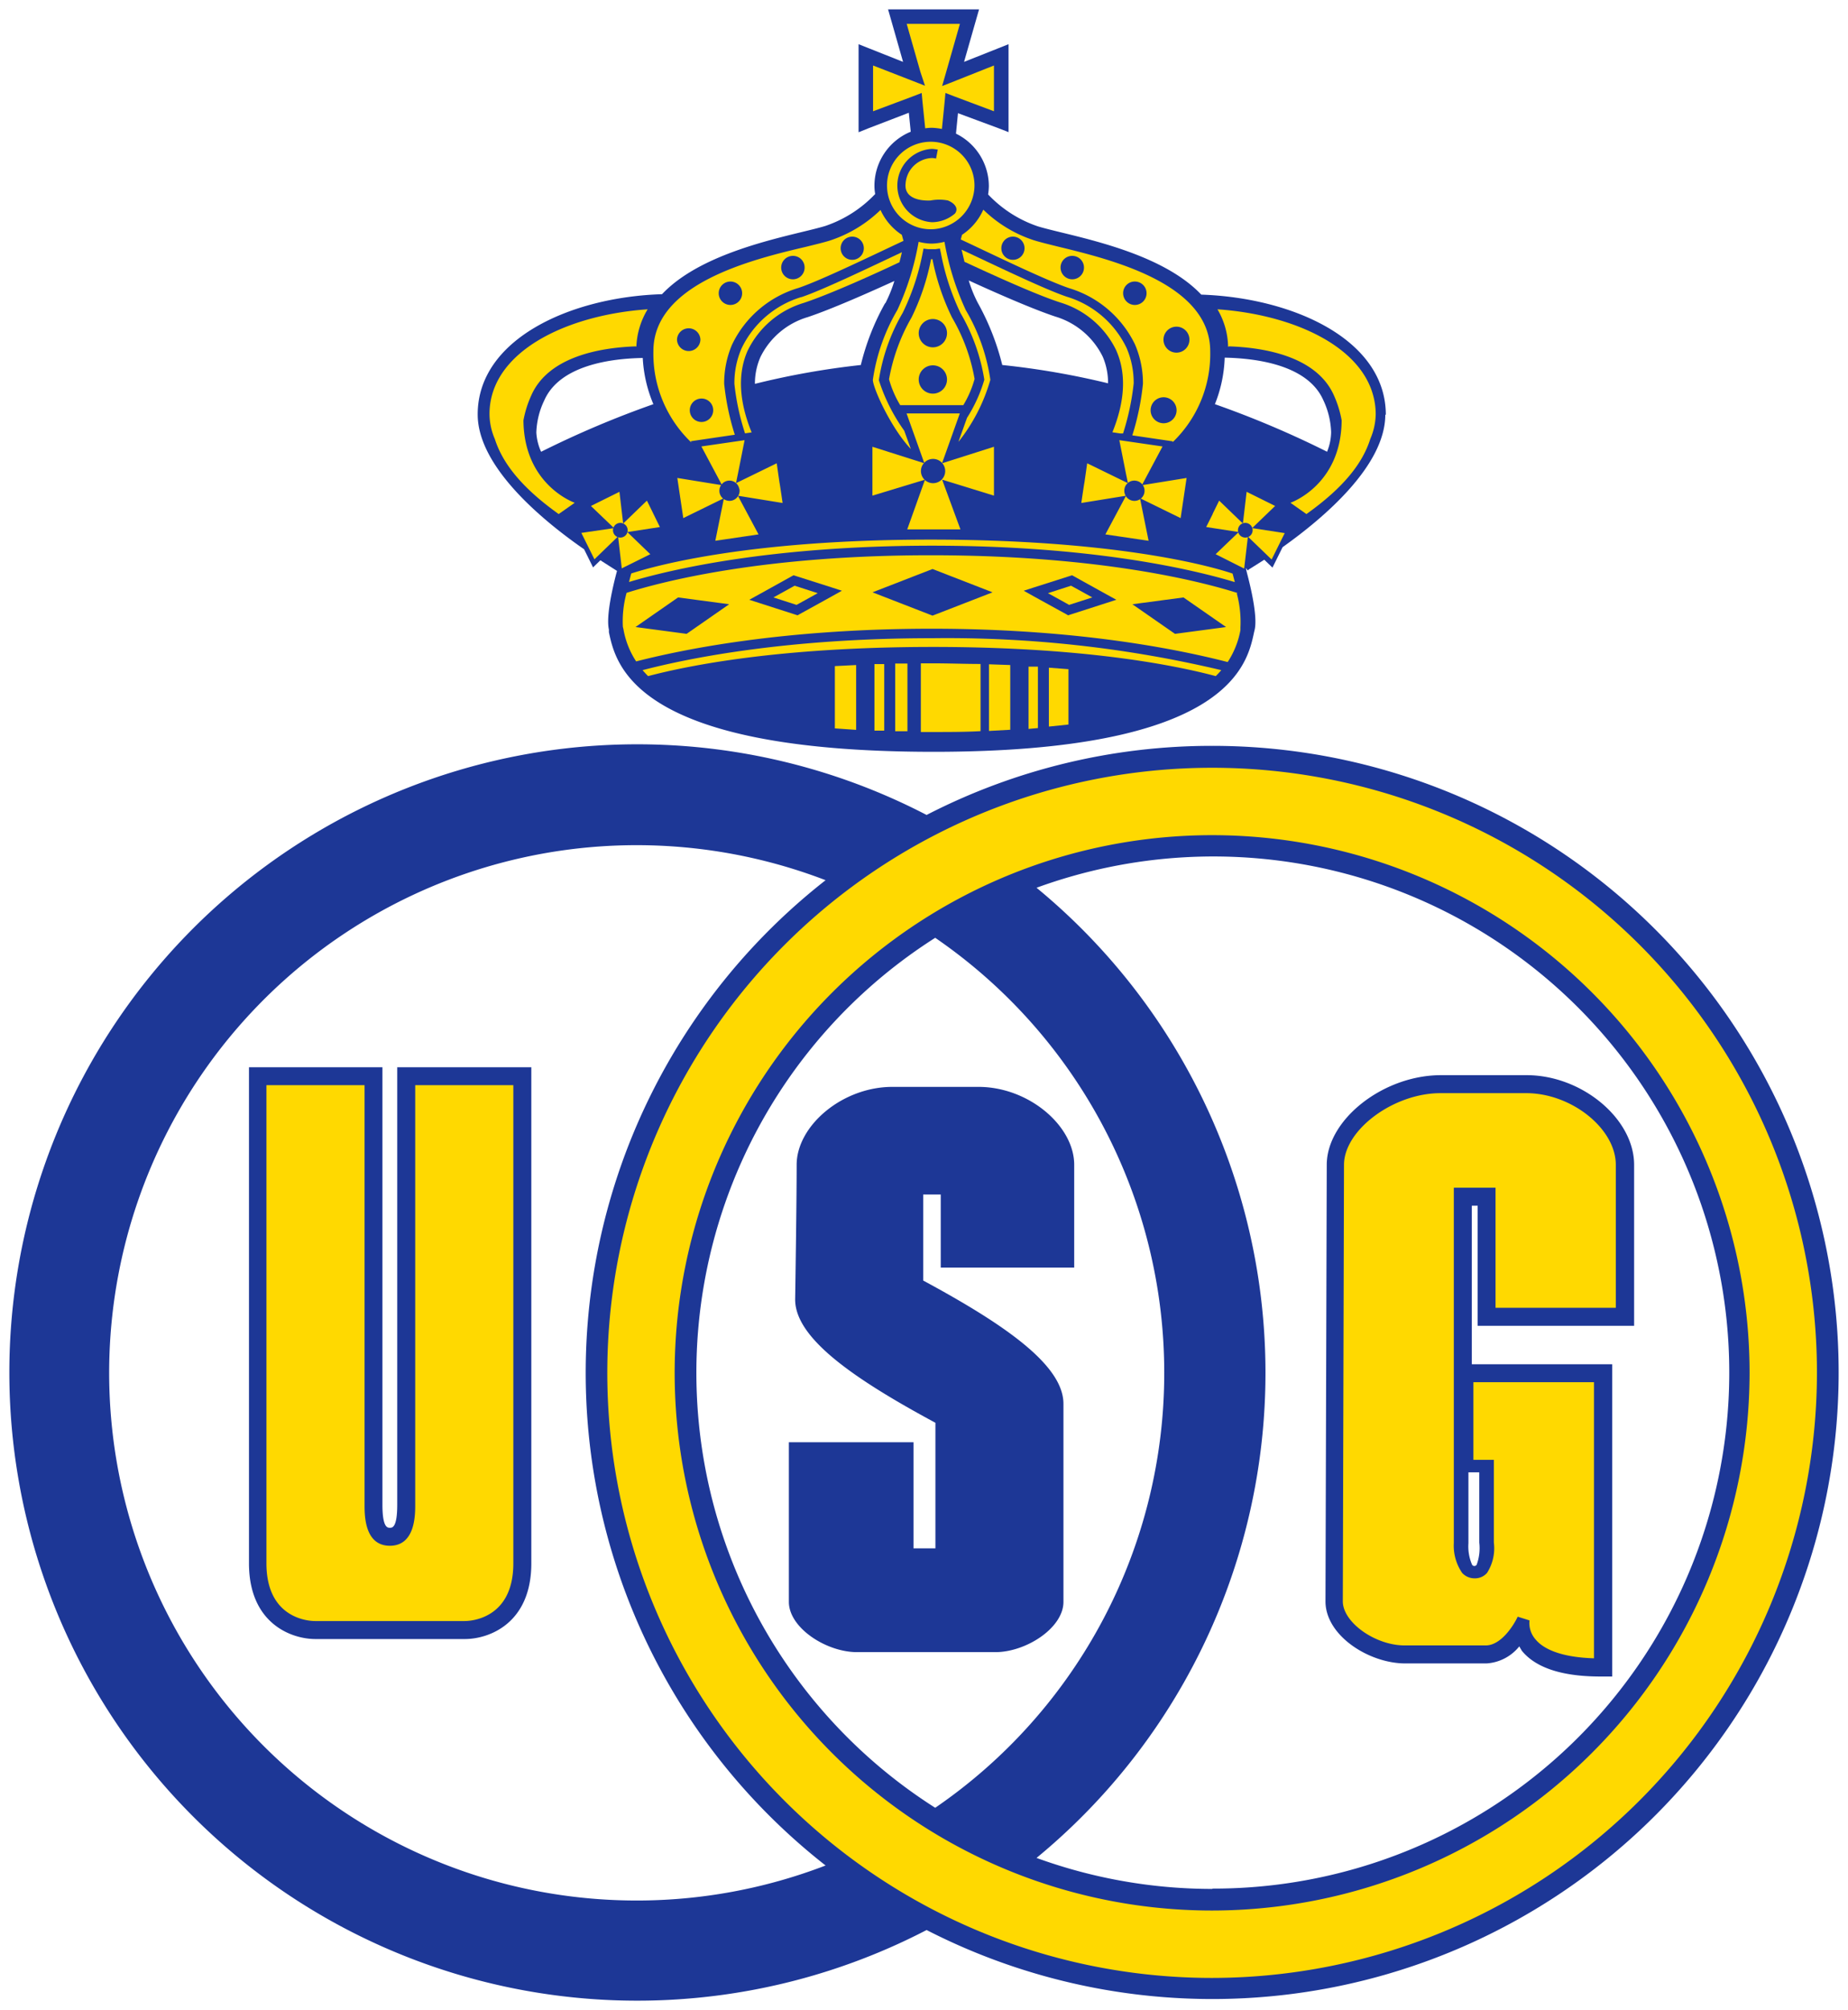 <svg xmlns="http://www.w3.org/2000/svg" width="178.966" height="194.577" viewBox="0 0 178.966 194.577"><g fill-rule="evenodd"><g stroke-width=".847"><path fill="#1d3796" d="M117.387 72.2a60.3 60.3 0 0 0-27.653 6.689 60.81 60.81 0 1 0 0 107.941A60.655 60.655 0 1 0 117.387 72.2M61.659 183.974a51.08 51.08 0 1 1 18.294-98.769 60.562 60.562 0 0 0 0 95.378 51 51 0 0 1-18.294 3.391m51.09-51.08a51.01 51.01 0 0 1-22.18 42.103 49.894 49.894 0 0 1 0-84.216 51.04 51.04 0 0 1 22.18 42.113m4.648 49.957a49.8 49.8 0 0 1-17.016-3 60.81 60.81 0 0 0 0-93.914 49.956 49.956 0 1 1 17.047 96.883z"/><path fill="#ffd900" d="M117.387 184.944a52.049 52.049 0 1 1 52.048-52.049 52.11 52.11 0 0 1-52.048 52.049m58.572-52.049a58.573 58.573 0 1 0-58.572 58.573 58.645 58.645 0 0 0 58.572-58.573"/><path fill="#1d3796" d="M50.909 103.315h-12.44v42.35c0 2.226-.485 2.226-.711 2.226s-.722 0-.722-2.226v-42.35H24.112v48.019c0 5.782 4.05 7.328 6.441 7.328h14.46c2.392 0 6.442-1.546 6.442-7.328v-48.019zm37.557 46.566h2.123v-12.152c-7.853-4.236-13.584-8.163-13.584-11.935 0 0 .145-9.276.145-13.038s4.4-7.544 9.276-7.544h8.327c4.875 0 9.276 3.772 9.276 7.544v9.946H91.105v-7.07h-1.7v8.327c7.853 4.236 13.583 8.174 13.583 11.936v19.17c0 2.515-3.607 4.865-6.596 4.865H82.993c-2.978 0-6.596-2.35-6.596-4.865v-15.45h12.07v10.307zm69.787-21.541v-15.584c0-4.463-5.061-8.678-10.41-8.678h-8.297c-5.586 0-11.059 4.298-11.059 8.678l-.124 42.257c0 3.33 4.226 6.01 7.73 6.01h7.854a4.41 4.41 0 0 0 3.185-1.65l.247.423c1.35 1.659 3.917 2.494 7.617 2.494h1.133v-30.23h-13.594v-15.346h.567v11.626zm-14.997 14.192v6.792a4.65 4.65 0 0 1-.247 2.134.258.258 0 0 1-.453 0 4.45 4.45 0 0 1-.35-2.062v-6.874h1.03z"/><path fill="#ffd900" d="M148.719 158.713a2.41 2.41 0 0 1-.598-1.855l-1.144-.36c-.35.773-1.587 2.782-3.092 2.782h-7.854c-2.854 0-5.988-2.236-5.988-4.267l.114-42.257c0-3.37 4.792-6.936 9.327-6.936h8.328c4.37 0 8.668 3.432 8.668 6.936v13.842h-11.647v-11.626h-4.04v34.383a4.66 4.66 0 0 0 .814 2.917 1.64 1.64 0 0 0 1.206.515 1.55 1.55 0 0 0 1.196-.525 4.42 4.42 0 0 0 .66-2.938v-8.008h-1.98v-7.514h11.678v26.725c-3.453-.103-4.999-1.03-5.648-1.814M45.013 156.92H30.502c-.485 0-4.7-.154-4.7-5.586v-46.287h9.503v40.618c0 1.03 0 3.968 2.453 3.968s2.453-2.978 2.453-3.968v-40.618h9.502v46.287c0 5.432-4.225 5.586-4.7 5.586"/><path fill="#1d3796" d="M134.207 40.156c0-7.318-9.049-11.337-17.872-11.636-3.339-3.525-9.616-5.06-13.512-6.009-.927-.227-1.731-.422-2.308-.598a11.84 11.84 0 0 1-4.824-3.092 5.5 5.5 0 0 0 .072-.824 5.67 5.67 0 0 0-3.184-5.06l.195-1.98 3.948 1.464.948.371V4.279l-.958.381-3.35 1.33 1.196-4.185.257-.897h-8.812l.258.897 1.195 4.185-3.35-1.33-.958-.381v8.523l.948-.381 3.917-1.505.185 1.835a5.66 5.66 0 0 0-3.514 5.205 4.4 4.4 0 0 0 .072.824 11.9 11.9 0 0 1-4.824 3.092c-.577.175-1.38.371-2.319.598-3.896.948-10.172 2.484-13.501 6.009-8.823.268-17.851 4.329-17.851 11.636 0 5.02 6.132 10.162 10.306 13.058l.866 1.753.711-.691c.68.443 1.247.794 1.608 1.03-.34 1.268-1.093 4.33-.783 5.68v.257c.67 3.154 2.453 11.533 31.24 11.575 28.786.04 30.569-8.42 31.239-11.575l.061-.257c.268-1.217-.309-3.783-.68-5.216-.37-1.432 0-.237.072-.577l1.536-.969.794.763.979-1.979c4.122-2.927 9.946-7.936 9.946-12.831zM51.94 41.867a7.7 7.7 0 0 1 .762-3.092c1.495-3.432 6.483-4.071 9.544-4.123a13.2 13.2 0 0 0 1.03 4.473 94 94 0 0 0-10.873 4.608 5.2 5.2 0 0 1-.463-1.866m33.785-12.533a23.5 23.5 0 0 0-2.36 5.999 77 77 0 0 0-10.256 1.824 6.4 6.4 0 0 1 .526-2.577 7.45 7.45 0 0 1 4.597-3.885c2.34-.784 5.957-2.391 8.38-3.494a13 13 0 0 1-.887 2.185zm11.337 5.999a24.3 24.3 0 0 0-2.36-5.999 12.3 12.3 0 0 1-.887-2.185c2.412 1.103 6.03 2.71 8.38 3.494a7.5 7.5 0 0 1 4.597 3.886 6.4 6.4 0 0 1 .515 2.576 77 77 0 0 0-10.245-1.772m31.466 8.4a94 94 0 0 0-10.873-4.608 13.2 13.2 0 0 0 .948-4.504c3.092.062 8.05.701 9.554 4.123a7.8 7.8 0 0 1 .753 3.092 5.2 5.2 0 0 1-.382 1.866z"/></g><g fill="#ffd900"><path d="m92.558 7.814-1.32.515.392-1.36 1.33-4.659h-5.153l1.33 4.659.442 1.33-1.319-.516-3.71-1.443v4.432l3.854-1.443.856-.33.082.907.258 2.515a4.5 4.5 0 0 1 .65-.052 6 6 0 0 1 .968.114l.258-2.577.082-.907.856.33 3.844 1.443V6.34l-3.71 1.474zm-2.309 14.378a4.236 4.236 0 1 1 4.123-4.236 4.267 4.267 0 0 1-4.123 4.236m-.01 30.631c15.707 0 25.416 2.34 29.343 3.525a31 31 0 0 0-.216-.825c-2.495-.845-11.719-3.277-29.127-3.287s-26.509 2.442-29.106 3.277c-.072.258-.144.536-.216.825 3.926-1.186 13.646-3.505 29.322-3.515m-7.328 11.554-2.061.103v6.03l2.061.143zm2.721-.093h-.948v6.442h.948v-6.494zm2.247-.052h-1.185v6.555h1.185zm7.08.042c-1.484 0-3.04-.062-4.689-.062h-1.093v6.648h1.114c1.628 0 3.184 0 4.668-.083zm2.876.103-2.061-.072v6.452l2.061-.114zm2.68.154h-.907v6.03l.907-.083zm1.061.073v5.73l1.897-.196v-5.36l-1.897-.144zm17.357-31.034a7.4 7.4 0 0 0-1.03-3.628c6.966.474 13.769 3.36 15.088 8.37a6.9 6.9 0 0 1 .237 1.803 6.3 6.3 0 0 1-.526 2.38c-.71 2.258-2.473 4.628-6.184 7.267l-1.546-1.093s4.917-1.69 4.958-7.977a10.2 10.2 0 0 0-.742-2.401c-1.68-3.824-6.813-4.649-10.152-4.762zm-57.305 0a7.5 7.5 0 0 1 1.092-3.628c-6.957.474-13.76 3.36-15.089 8.37a6.9 6.9 0 0 0-.226 1.803 6.2 6.2 0 0 0 .515 2.38c.721 2.258 2.484 4.628 6.184 7.267l1.556-1.093s-4.916-1.69-4.968-7.977a10.3 10.3 0 0 1 .753-2.401c1.67-3.824 6.802-4.649 10.142-4.762zM75.5 46.794c-.124-.846-.279-1.948-.279-1.948l-3.947 1.927.196-.948.639-3.216-4.185.608 2 3.752-4.33-.701.578 3.886 3.937-1.928-.835 4.123 4.185-.618-2-3.742 4.33.701s-.155-1.092-.29-1.938zm29.507 0c.124-.846.279-1.948.279-1.948l3.947 1.927-.196-.948-.639-3.216 4.185.608-2 3.752 4.33-.701-.578 3.886-3.937-1.928.835 4.123-4.185-.618 2-3.742-4.33.701s.155-1.092.29-1.938zM63.277 49.74c-.268-.556-.629-1.278-.629-1.278L60.35 50.68l-.083-.7-.278-2.371-2.762 1.37 2.236 2.144-3.164.464 1.268 2.556 2.288-2.216.36 3.092 2.763-1.37-2.226-2.144 3.154-.485zm54.161 0 .629-1.278 2.298 2.216.083-.7.278-2.371 2.762 1.37-2.226 2.144 3.154.485-1.268 2.556-2.298-2.216-.361 3.092-2.762-1.391 2.236-2.144-3.153-.485.639-1.278zm-9.317-15.769c.969 2.226.825 4.875-.392 7.874l.763.114h.268a24.5 24.5 0 0 0 1.03-4.844 8.5 8.5 0 0 0-.68-3.412 9.43 9.43 0 0 0-5.792-4.978c-2.216-.742-7.338-3.226-10.193-4.555l.278 1.174c2.237 1.031 6.679 3.092 9.276 3.938a8.86 8.86 0 0 1 5.432 4.658z"/><path d="M109.925 33.364a9.5 9.5 0 0 1 .762 3.793 25 25 0 0 1-1.03 4.988l3.916.577a.2.2 0 0 0 0 .073 11.83 11.83 0 0 0 3.628-8.802c0-6.535-9.564-8.864-14.697-10.111-.948-.237-1.773-.433-2.391-.629a12.6 12.6 0 0 1-4.886-2.958 5.67 5.67 0 0 1-2.06 2.433l-.125.453c2.7 1.258 8.246 3.968 10.544 4.73a10.4 10.4 0 0 1 6.36 5.494zM87.333 22.728a5.7 5.7 0 0 1-2.062-2.402 12.74 12.74 0 0 1-4.864 2.948c-.619.196-1.443.392-2.402.629-5.164 1.216-14.728 3.545-14.728 10.08a11.85 11.85 0 0 0 3.69 8.863l-.072-.134 4.266-.629a24.3 24.3 0 0 1-1.03-4.936 9.5 9.5 0 0 1 .762-3.783 10.38 10.38 0 0 1 6.411-5.483c2.196-.732 7.39-3.257 10.193-4.566z"/><path d="M77.603 28.757a9.4 9.4 0 0 0-5.792 4.978 8.4 8.4 0 0 0-.69 3.422 23.4 23.4 0 0 0 1.03 4.792l.639-.092c-1.216-3-1.37-5.648-.402-7.875a8.85 8.85 0 0 1 5.442-4.658c2.638-.876 7.08-2.896 9.276-3.937.082-.32.165-.65.237-.97-2.917 1.372-7.648 3.65-9.74 4.35zM92.96 39.218h.33a10 10 0 0 0 1.092-2.535 17.8 17.8 0 0 0-2.185-5.947 22.9 22.9 0 0 1-1.896-5.648h-.134a22.5 22.5 0 0 1-1.886 5.638 18.4 18.4 0 0 0-2.185 5.988 10 10 0 0 0 1.082 2.504z"/><path d="M93.527 30.014a26.5 26.5 0 0 1-2.061-6.606 5.6 5.6 0 0 1-1.268.175 5.5 5.5 0 0 1-1.237-.175 26.3 26.3 0 0 1-2.061 6.606 18.6 18.6 0 0 0-2.37 6.751c0 .784 1.751 4.67 3.679 6.7l-.64-1.773a17.5 17.5 0 0 1-2.452-4.875v-.052a18.3 18.3 0 0 1 2.298-6.472 23 23 0 0 0 1.938-5.813l.082-.413.433.052h.732l.422-.062.093.423a23.5 23.5 0 0 0 1.897 5.813 18.6 18.6 0 0 1 2.308 6.431v.052a14.3 14.3 0 0 1-1.67 3.669c-.257.721-.587 1.628-.834 2.329a17.2 17.2 0 0 0 3.092-6.009 18.5 18.5 0 0 0-2.381-6.75"/><path d="M96.258 45.608v-2.36l-5.03 1.598.392-1.093 1.33-3.73h-5.154l1.722 4.823-5.03-1.598v4.73l5.091-1.545-1.72 4.813h5.153l-1.773-4.813 5.02 1.546zM90.24 61.78c-13.883 0-23.375 1.887-28.013 3.092.164.186.34.382.536.578 3.906-1.031 12.728-2.814 27.477-2.824s23.602 1.783 27.498 2.824c.196-.196.371-.382.536-.578A115.2 115.2 0 0 0 90.24 61.78"/><path d="M119.83 57.4c-3.495-1.104-13.265-3.64-29.591-3.65s-26.065 2.536-29.56 3.639a10.4 10.4 0 0 0-.36 3.277l.062.268a8.2 8.2 0 0 0 1.226 3.092c4.535-1.164 14.275-3.164 28.632-3.164s24.118 2.062 28.653 3.226a8.4 8.4 0 0 0 1.236-3.092v-.268a10.6 10.6 0 0 0-.35-3.267z"/></g><path fill="#1d3796" d="M90.827 14.482a5 5 0 0 0-.567-.072 3.556 3.556 0 0 0 0 7.101 3.45 3.45 0 0 0 2.226-.845c.402-.546-.124-1.03-.68-1.257a4.4 4.4 0 0 0-1.69 0c-1.155.051-2.588-.268-2.412-1.68a2.65 2.65 0 0 1 2.556-2.432 2 2 0 0 1 .391.051l.176-.917zM71.615 47.35a.98.98 0 1 1-1.123-.814.96.96 0 0 1 1.102.814zm37.28 0a.98.98 0 1 0 1.102-.814.96.96 0 0 0-1.103.814M60.71 51.01a.711.711 0 1 1-.949-.32.71.71 0 0 1 .949.32m59.252 0a.711.711 0 1 0 .949-.32.71.71 0 0 0-.949.32m-8.533-11.296a1.257 1.257 0 1 0 2.514 0 1.257 1.257 0 1 0-2.514 0m-42.36 0a1.134 1.134 0 1 1-1.124-1.134 1.123 1.123 0 0 1 1.123 1.134m43.607-6.833a1.257 1.257 0 1 0 1.257-1.258 1.257 1.257 0 0 0-1.257 1.258m-44.845 0a1.134 1.134 0 0 1-2.267 0 1.134 1.134 0 0 1 2.267 0m40.938-4.504a1.134 1.134 0 1 0 1.124-1.124 1.123 1.123 0 0 0-1.124 1.124m-36.897 0a1.134 1.134 0 1 1-1.134-1.124 1.134 1.134 0 0 1 1.134 1.124m30.837-2.474a1.134 1.134 0 1 0 1.134-1.134 1.123 1.123 0 0 0-1.134 1.134m-24.787 0a1.134 1.134 0 1 1-1.134-1.134 1.123 1.123 0 0 1 1.134 1.134m19.057-1.979a1.123 1.123 0 1 0 2.236 0 1.123 1.123 0 0 0-2.236 0m-13.327 0a1.123 1.123 0 1 1-2.236 0 1.123 1.123 0 0 1 2.236 0m8.06 12.801a1.37 1.37 0 1 1-1.37-1.36 1.37 1.37 0 0 1 1.37 1.36m0-4.483a1.37 1.37 0 1 1-1.37-1.36 1.37 1.37 0 0 1 1.37 1.36m-.175 13.357a1.175 1.175 0 1 1-1.175-1.175 1.175 1.175 0 0 1 1.175 1.175m4.586 11.74-5.813-2.258-5.813 2.257 5.813 2.257zm13.533 1.154 4.957-.66 4.123 2.865-4.947.66-4.123-2.865zm-39.031 0-4.958-.66-4.123 2.865 4.948.66 4.122-2.865zm36.547-.949-2.309-1.278-.866-.484-.175-.093-.196.062-3.463 1.103-1.02.33.938.525 2.319 1.278.866.474.175.104.185-.062 3.463-1.113 1.02-.33z"/><path fill="#ffd900" d="m102.854 58.172-1.37-.752 2.236-.722.701.382 1.36.752-2.246.722z"/><path fill="#1d3796" d="m80.51 56.853-3.463-1.103-.196-.062-.175.093-3.175 1.762-.938.516 1.02.33 3.464 1.113.195.062.176-.104 1.01-.556 2.164-1.196.938-.525z"/><path fill="#ffd900" d="m77.984 58.09-.845.464-2.236-.722 2.05-1.134 2.237.722z"/></g></svg>
